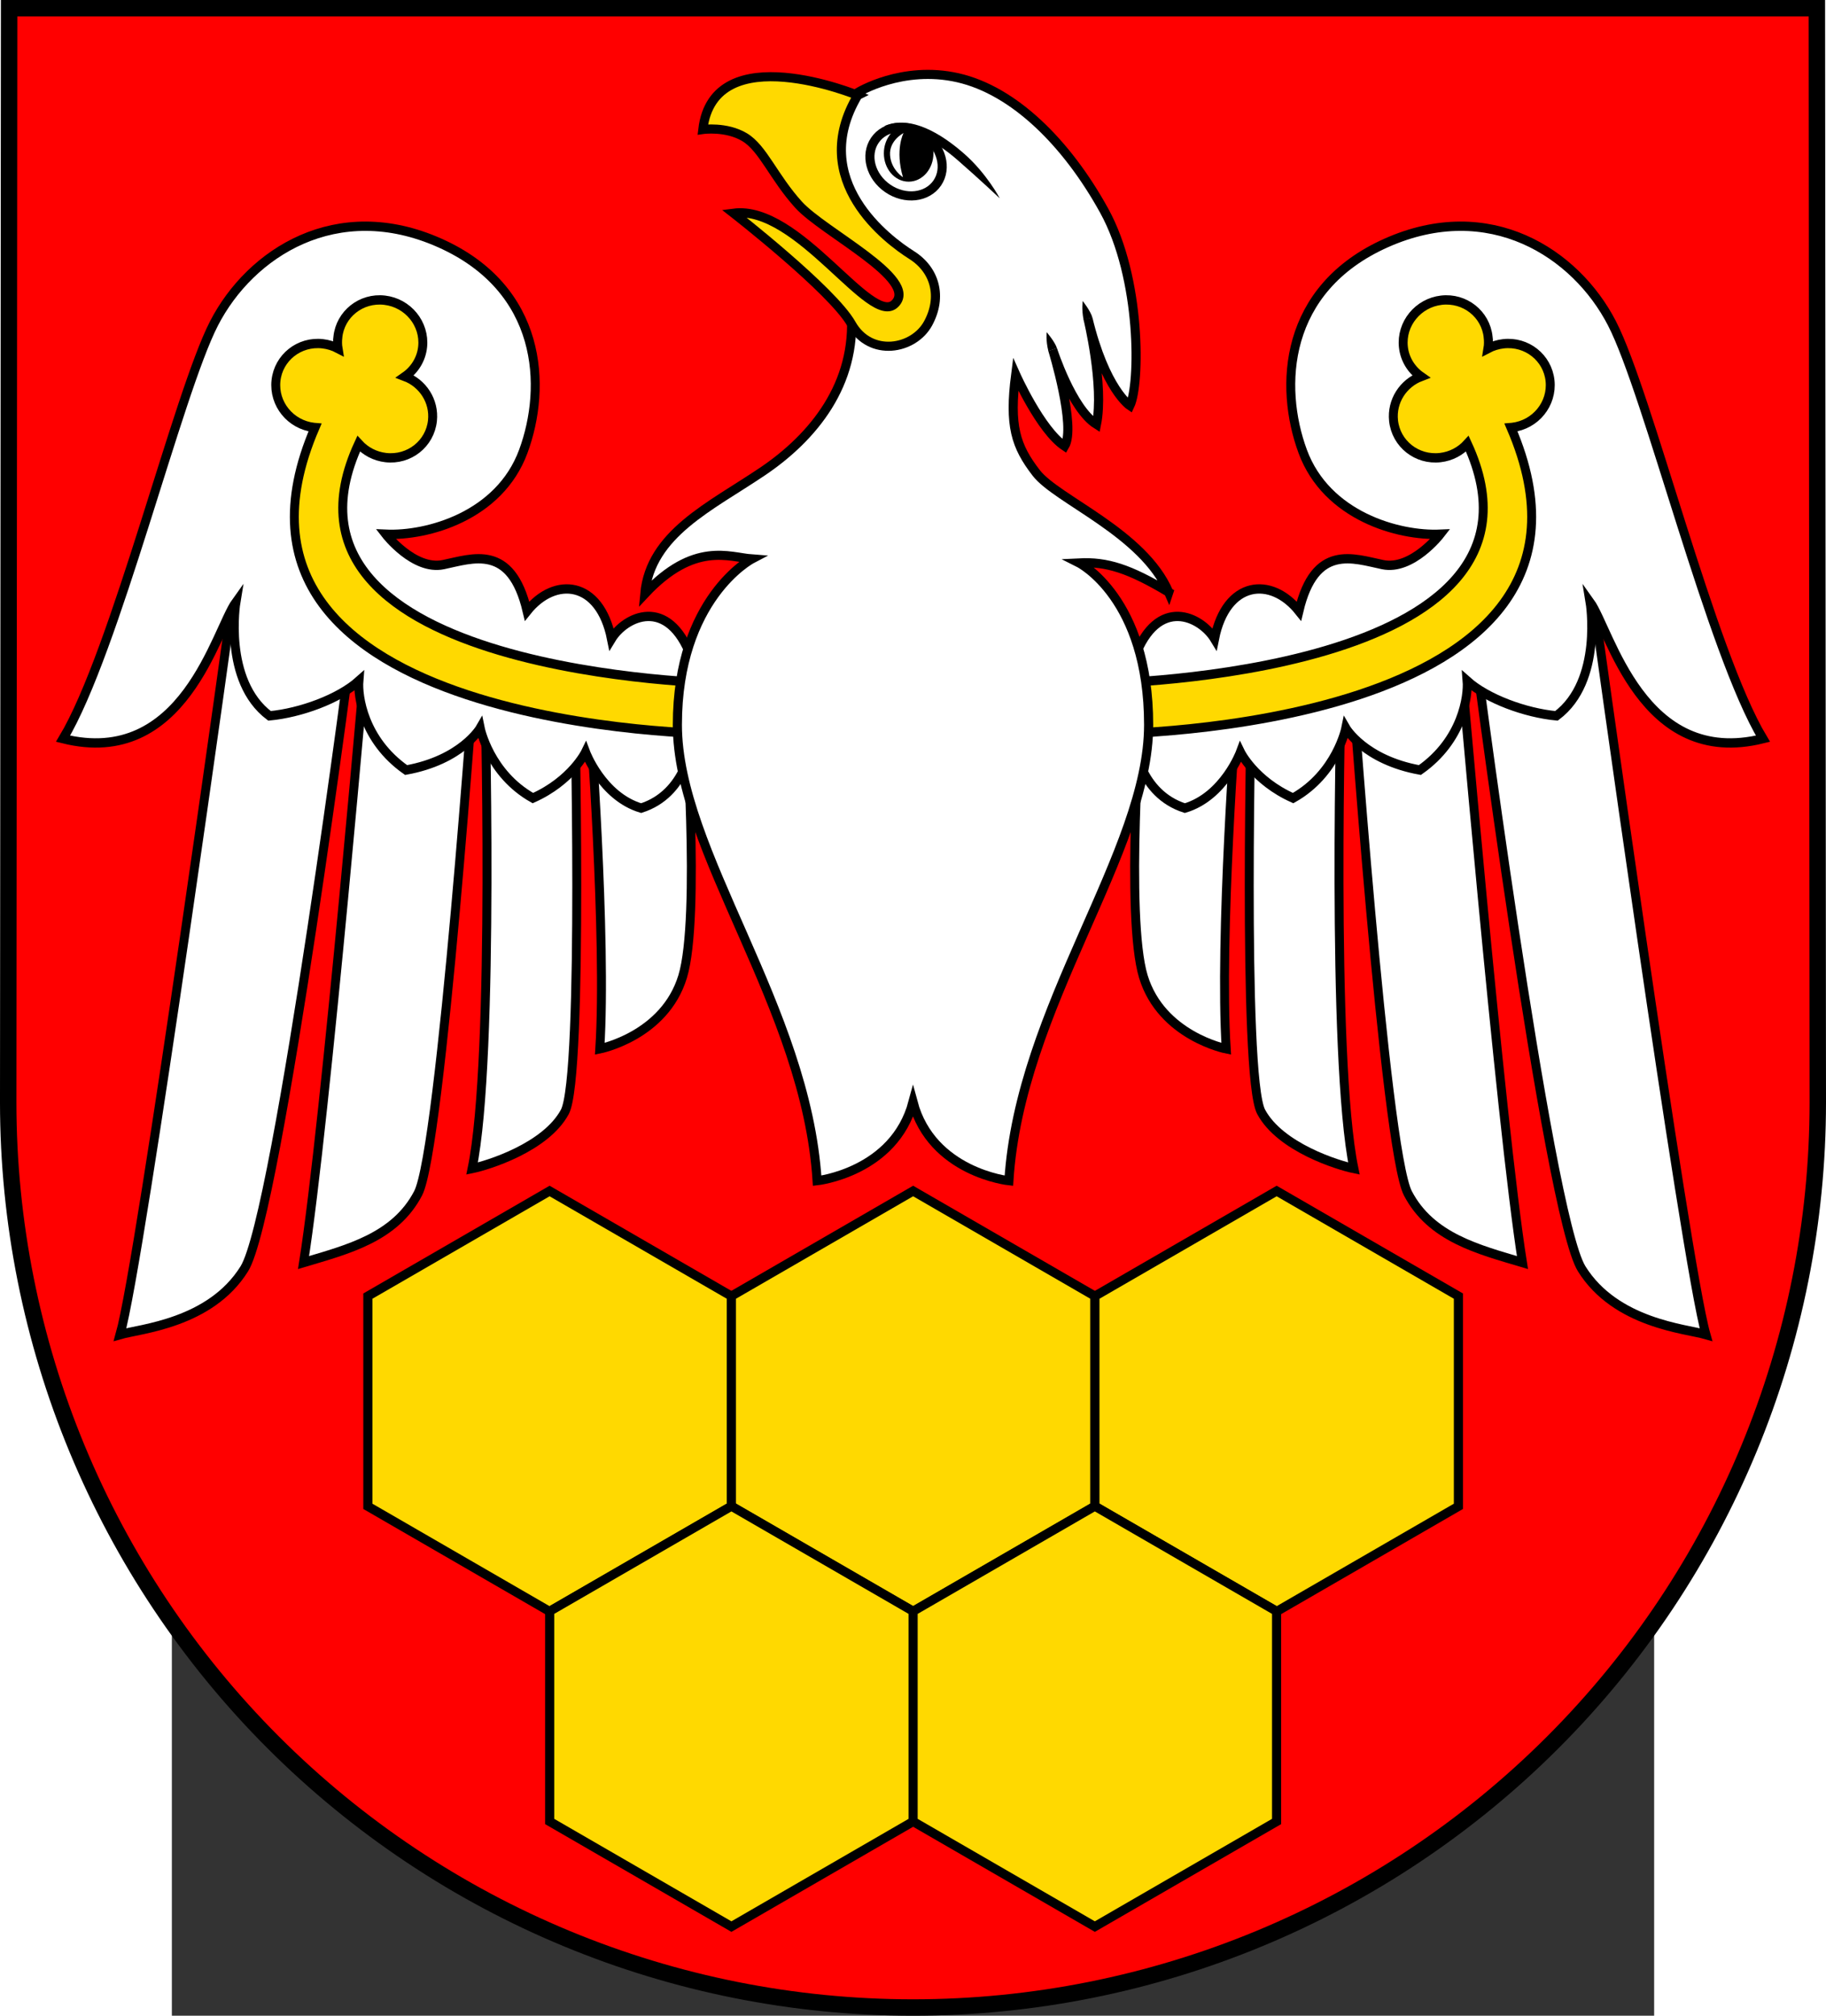 <?xml version="1.0" encoding="UTF-8" standalone="no"?>
<svg
   xmlns:dc="http://purl.org/dc/elements/1.1/"
   xmlns:cc="http://creativecommons.org/ns#"
   xmlns:rdf="http://www.w3.org/1999/02/22-rdf-syntax-ns#"
   xmlns:svg="http://www.w3.org/2000/svg"
   xmlns="http://www.w3.org/2000/svg"
   xmlns:xlink="http://www.w3.org/1999/xlink"
   xmlns:sodipodi="http://sodipodi.sourceforge.net/DTD/sodipodi-0.dtd"
   xmlns:inkscape="http://www.inkscape.org/namespaces/inkscape"
   style="fill-rule:evenodd"
   version="1.1"
   id="svg2"
   height="1104.553"
   width="1001"
   viewBox="0 0 282.504 384.012"
   inkscape:version="0.92.4 (5da689c313, 2019-01-14)"
   sodipodi:docname="Powiat_ostrołęcki_ost.svg"
   inkscape:export-filename="C:\Users\kamil\Dysk Google\Heraldyka\Bieżące\Powiat ostrołęcki\PNG\Powiat_ostrołęcki_herb.png"
   inkscape:export-xdpi="96.000015"
   inkscape:export-ydpi="96.000015">
  <rect x="0" y="0" width="282.504" height="384.012" fill="#333333" stroke="none"/>
  <sodipodi:namedview
     pagecolor="#ffffff"
     bordercolor="#666666"
     borderopacity="1"
     objecttolerance="10"
     gridtolerance="10"
     guidetolerance="10"
     inkscape:pageopacity="0"
     inkscape:pageshadow="2"
     inkscape:window-width="1920"
     inkscape:window-height="986"
     id="namedview41"
     showgrid="false"
     inkscape:zoom="0.213661"
     inkscape:cx="-185.81618"
     inkscape:cy="541.28412"
     inkscape:window-x="-11"
     inkscape:window-y="-11"
     inkscape:window-maximized="1"
     inkscape:current-layer="svg2" />
  <defs
     id="defs4" />
  <path
     inkscape:connector-curvature="0"
     id="rect3429-4"
     style="opacity:1;fill:#ff0000;fill-opacity:1;stroke:#000000;stroke-width:3.129;stroke-miterlimit:8;stroke-dasharray:none;stroke-opacity:1"
     d="m 313.693,210.007 c 0,45.734 -18.168,89.595 -50.507,121.934 -32.339,32.339 -76.2,50.507 -121.934,50.507 -45.734,0 -89.595,-18.168 -121.934,-50.507 -32.339,-32.339 -50.507,-76.2 -50.507,-121.934 L -31.013,1.564 H 313.518 Z" />
  <g
     id="g1049">
    <use
       style="stroke-width:1.784;stroke-miterlimit:4;stroke-dasharray:none"
       x="0"
       y="0"
       xlink:href="#g4447"
       id="use4463"
       transform="matrix(-1,0,0,1,282.504,1.16882e-6)"
       width="100%"
       height="100%" />
    <g
       style="stroke-width:1.73;stroke-miterlimit:4;stroke-dasharray:none"
       id="g4447"
       transform="matrix(0.984,0,0,1.026,374.445,0.497)">
      <path
         sodipodi:nodetypes="ccsc"
         inkscape:connector-curvature="0"
         id="path4160"
         d="m -368.726,110.391 c 0,0 -17.755,123.144 -21.841,136.93 3.87,-1.077 17.467,-2.056 24.065,-12.207 6.598,-10.151 21.193,-118.683 21.193,-118.683"
         style="fill:#ffffff;fill-rule:evenodd;stroke:#000000;stroke-width:1.73;stroke-linecap:butt;stroke-linejoin:miter;stroke-miterlimit:4;stroke-dasharray:none;stroke-opacity:1" />
      <path
         sodipodi:nodetypes="ccsc"
         inkscape:connector-curvature="0"
         id="path4162"
         d="m -342.696,117.934 c 0,0 -8.075,90.425 -12.332,116.014 8.514,-2.437 17.711,-4.63 22.19,-12.857 4.478,-8.227 11.081,-98.873 11.081,-98.873"
         style="fill:#ffffff;fill-rule:evenodd;stroke:#000000;stroke-width:1.73;stroke-linecap:butt;stroke-linejoin:miter;stroke-miterlimit:4;stroke-dasharray:none;stroke-opacity:1" />
      <path
         sodipodi:nodetypes="ccsc"
         inkscape:connector-curvature="0"
         id="path4164"
         d="m -319.959,125.936 c 0,0 2.039,69.956 -2.421,90.557 3.021,-0.591 14.261,-3.915 17.963,-10.527 3.701,-6.612 1.839,-79.132 1.839,-79.132"
         style="fill:#ffffff;fill-rule:evenodd;stroke:#000000;stroke-width:1.73;stroke-linecap:butt;stroke-linejoin:miter;stroke-miterlimit:4;stroke-dasharray:none;stroke-opacity:1" />
      <path
         id="path4167"
         d="m -299.625,131.51 c 0,0 3.345,42.191 1.976,62.753 0,0 12.53,-2.367 16.044,-13.404 3.514,-11.037 0.456,-49.654 0.456,-49.654"
         style="fill:#ffffff;fill-rule:evenodd;stroke:#000000;stroke-width:1.73;stroke-linecap:butt;stroke-linejoin:miter;stroke-miterlimit:4;stroke-dasharray:none;stroke-opacity:1"
         inkscape:connector-curvature="0" />
      <path
         id="path4158"
         d="m -279.911,121.596 c -4.515,-11.632 -12.901,-7.539 -15.481,-3.446 -2.258,-10.878 -10.966,-11.632 -16.341,-5.17 -3.099,-12.616 -10.56,-9.74 -16.234,-8.621 -5.674,1.12 -11.136,-5.648 -11.136,-5.648 8.034,0.346 22.004,-3.337 26.636,-15.377 4.632,-12.04 3.753,-30.2 -16.187,-38.713 -19.94,-8.512 -36.679,1.84 -43.713,14.938 -7.035,13.098 -19.136,60.959 -29.242,77.115 23.437,5.601 29.585,-20.16 33.49,-25.365 0,0 -2.529,14.635 6.502,21.126 6.062,-0.55 13.425,-3.16 17.31,-6.492 -0.238,2.796 0.858,10.987 9.145,16.554 10.796,-1.881 14.348,-7.798 14.348,-7.798 0,0 1.776,8.467 10.207,13.005 7.526,-3.231 10.204,-8.545 10.204,-8.545 0,0 3.189,8.239 10.765,10.41 8.811,-2.707 9.782,-12.092 9.782,-12.092"
         style="fill:#ffffff;fill-rule:evenodd;stroke:#000000;stroke-width:1.73;stroke-linecap:butt;stroke-linejoin:miter;stroke-miterlimit:8;stroke-dasharray:none;stroke-opacity:1"
         inkscape:connector-curvature="0"
         sodipodi:nodetypes="cccccssscccccccccc" />
      <path
         style="fill:#ffd900;fill-opacity:1;fill-rule:evenodd;stroke:#000000;stroke-width:1.73;stroke-miterlimit:4;stroke-dasharray:none"
         d="m -348.383,62.116 c -0.079,0.714 -0.082,1.428 0.036,2.105 -0.894,-0.45 -1.912,-0.755 -2.974,-0.873 -4.537,-0.502 -8.574,2.571 -9.048,6.86 -0.473,4.289 2.798,8.171 7.334,8.674 0.078,0.009 0.15,0.019 0.227,0.025 -25.332,56.441 77.874,56.888 77.874,56.888 l 0.845,-9.398 c 0,0 -91.047,-1.436 -70.261,-44.488 1.32,1.389 3.142,2.341 5.243,2.573 4.537,0.502 8.575,-2.571 9.048,-6.86 0.399,-3.621 -1.863,-6.943 -5.314,-8.196 1.84,-1.236 3.154,-3.19 3.408,-5.492 0.473,-4.289 -2.835,-8.176 -7.372,-8.678 -4.536,-0.502 -8.574,2.571 -9.048,6.86 z"
         id="path4178"
         inkscape:connector-curvature="0" />
    </g>
    <path
       d="m 189.997,112.833 c -4.817,-11.331 -21.311,-17.628 -25.254,-22.733 -3.943,-5.105 -5.179,-8.992 -3.922,-18.75 0,0 4.739,10.609 9.33,13.651 2.222,-3.71 -2.282,-18.403 -2.282,-18.403 0,0 3.615,11.281 8.354,14.249 1.481,-7.419 -1.629,-20.18 -1.629,-20.18 3.258,13.503 7.998,16.619 7.998,16.619 1.925,-4.006 2.231,-24.208 -4.909,-37.16 -7.14,-12.952 -17.217,-22.882 -27.865,-25.309 -10.648,-2.426 -19.105,2.819 -19.105,2.819 -17.384,18.676 10.663,35.611 10.663,35.611 l -2.962,9.496 -8.942,-3.242 c 1.035,13.687 -7.209,23.788 -16.915,30.334 -9.936,6.702 -21.364,11.848 -22.424,23.312 9.425,-10.072 16.129,-6.979 20.409,-6.663 0,0 -14.197,7.438 -14.197,31.602 0,24.164 24.539,53.7 26.634,86.855 0,0 14.691,-1.606 18.273,-14.976 3.597,13.425 18.273,14.976 18.273,14.976 2.094,-33.155 26.634,-62.69 26.634,-86.855 0,-24.164 -13.263,-30.849 -13.263,-30.849 5.292,-0.265 9.561,1.083 17.101,5.595 z"
       style="fill:#ffffff;fill-rule:evenodd;stroke:#000000;stroke-width:1.738;stroke-linecap:butt;stroke-linejoin:miter;stroke-miterlimit:8;stroke-dasharray:none;stroke-opacity:1"
       id="path4171"
       inkscape:connector-curvature="0"
       sodipodi:nodetypes="ccccccccssccccsccscccscc" />
    <ellipse
       style="opacity:1;fill:#ffffff;fill-opacity:1;stroke:#000000;stroke-width:1.738;stroke-miterlimit:4;stroke-dasharray:none;stroke-opacity:1"
       id="path4190"
       cx="133.017"
       cy="-53.482"
       rx="7.204"
       ry="6.18"
       transform="matrix(0.826,0.564,-0.562,0.827,0,0)" />
    <path
       style="color:#000000;font-style:normal;font-variant:normal;font-weight:normal;font-stretch:normal;font-size:medium;line-height:normal;font-family:sans-serif;font-variant-ligatures:normal;font-variant-position:normal;font-variant-caps:normal;font-variant-numeric:normal;font-variant-alternates:normal;font-feature-settings:normal;text-indent:0;text-align:start;text-decoration:none;text-decoration-line:none;text-decoration-style:solid;text-decoration-color:#000000;letter-spacing:normal;word-spacing:normal;text-transform:none;writing-mode:lr-tb;direction:ltr;text-orientation:mixed;dominant-baseline:auto;baseline-shift:baseline;text-anchor:start;white-space:normal;shape-padding:0;clip-rule:nonzero;display:inline;overflow:visible;visibility:visible;opacity:1;isolation:auto;mix-blend-mode:normal;color-interpolation:sRGB;color-interpolation-filters:linearRGB;solid-color:#000000;solid-opacity:1;vector-effect:none;fill:#000000;fill-opacity:1;fill-rule:evenodd;stroke:none;stroke-width:1.738;stroke-linecap:butt;stroke-linejoin:miter;stroke-miterlimit:4;stroke-dasharray:none;stroke-dashoffset:0;stroke-opacity:1;color-rendering:auto;image-rendering:auto;shape-rendering:auto;text-rendering:auto;enable-background:accumulate"
       d="m 150.936,29.227 c -2.178,-1.896 -4.651,-3.691 -7.224,-4.793 -1.287,-0.551 -2.614,-0.929 -3.934,-1.039 -1.32,-0.11 -2.632,0.049 -3.893,0.573 l 0.666,1.604 c 1.961,-0.815 4.164,-0.529 6.476,0.46 2.312,0.99 4.673,2.682 6.767,4.506 4.189,3.647 7.996,7.249 7.996,7.249 0,0 -2.498,-4.768 -6.855,-8.56 z"
       id="path4192"
       inkscape:connector-curvature="0"
       sodipodi:nodetypes="ccsccsccc" />
    <path
       style="fill:#ffd900;fill-opacity:1;fill-rule:evenodd;stroke:#000000;stroke-width:1.738;stroke-linecap:butt;stroke-linejoin:miter;stroke-miterlimit:4;stroke-dasharray:none;stroke-opacity:1"
       d="m 130.728,18.162 c 0,0 -27.438,-11.331 -29.532,6.505 0,0 4.447,-0.634 7.959,1.469 3.512,2.103 5.506,7.585 10.288,12.866 4.783,5.281 23.005,14.16 18.395,18.831 -4.609,4.671 -18.395,-18.831 -30.778,-17.218 0,0 18.857,14.706 22.451,21.095 3.594,6.389 11.873,4.945 14.621,-0.111 2.748,-5.056 1.333,-10.19 -3.142,-13.01 -4.475,-2.82 -19.934,-14.206 -10.263,-30.427 z"
       id="path4169"
       inkscape:connector-curvature="0" />
    <ellipse
       style="opacity:1;fill:#000000;fill-opacity:1;stroke:#000000;stroke-width:1.738;stroke-miterlimit:4;stroke-dasharray:none;stroke-opacity:1"
       id="path4467"
       cx="140.421"
       cy="29.209"
       rx="3.855"
       ry="4.534" />
    <path
       style="fill:#ffffff;fill-rule:evenodd;stroke:none;stroke-width:1.738;stroke-linecap:butt;stroke-linejoin:miter;stroke-miterlimit:4;stroke-dasharray:none;stroke-opacity:1"
       d="m 139.445,25.353 c 0,0 -1.666,3.132 -0.105,8.41 0,0 -2.288,-1.432 -2.461,-4.229 -0.173,-2.798 2.566,-4.181 2.566,-4.181 z"
       id="path4469"
       inkscape:connector-curvature="0" />
    <g
       transform="matrix(0.993,0,0,0.993,1.025,-1.369)"
       id="g4208"
       style="stroke-width:1.027">
      <path
         sodipodi:type="star"
         style="opacity:1;fill:#ffd900;fill-opacity:1;stroke:#000000;stroke-width:2.371;stroke-linecap:round;stroke-linejoin:miter;stroke-miterlimit:4;stroke-dasharray:none;stroke-opacity:1"
         id="path3369"
         sodipodi:sides="6"
         sodipodi:cx="91.021774"
         sodipodi:cy="280.7785"
         sodipodi:r1="54.576931"
         sodipodi:r2="47.265011"
         sodipodi:arg1="0.52359878"
         sodipodi:arg2="1.0471976"
         inkscape:flatsided="true"
         inkscape:rounded="0"
         inkscape:randomized="0"
         d="m 138.287,308.067 -47.265,27.288 -47.265,-27.288 10e-7,-54.577 47.265,-27.288 47.265,27.288 z"
         transform="matrix(0.738,0,0,0.739,4.294,62.709)" />
      <path
         sodipodi:type="star"
         style="opacity:1;fill:#ffd900;fill-opacity:1;fill-rule:evenodd;stroke:#000000;stroke-width:2.371;stroke-linecap:round;stroke-linejoin:miter;stroke-miterlimit:4;stroke-dasharray:none;stroke-opacity:1"
         id="path3369-3"
         sodipodi:sides="6"
         sodipodi:cx="91.021774"
         sodipodi:cy="280.7785"
         sodipodi:r1="54.576931"
         sodipodi:r2="47.265011"
         sodipodi:arg1="0.52359878"
         sodipodi:arg2="1.0471976"
         inkscape:flatsided="true"
         inkscape:rounded="0"
         inkscape:randomized="0"
         d="m 138.287,308.067 -47.265,27.288 -47.265,-27.288 10e-7,-54.577 47.265,-27.288 47.265,27.288 z"
         transform="matrix(0.738,0,0,0.739,74.066,62.709)" />
      <path
         sodipodi:type="star"
         style="opacity:1;fill:#ffd900;fill-opacity:1;fill-rule:evenodd;stroke:#000000;stroke-width:2.371;stroke-linecap:round;stroke-linejoin:miter;stroke-miterlimit:4;stroke-dasharray:none;stroke-opacity:1"
         id="path3369-36"
         sodipodi:sides="6"
         sodipodi:cx="91.021774"
         sodipodi:cy="280.7785"
         sodipodi:r1="54.576931"
         sodipodi:r2="47.265011"
         sodipodi:arg1="0.52359878"
         sodipodi:arg2="1.0471976"
         inkscape:flatsided="true"
         inkscape:rounded="0"
         inkscape:randomized="0"
         d="m 138.287,308.067 -47.265,27.288 -47.265,-27.288 10e-7,-54.577 47.265,-27.288 47.265,27.288 z"
         transform="matrix(0.738,0,0,0.739,143.839,62.709)" />
      <g
         id="g4204"
         transform="translate(-0.046)"
         style="stroke-width:1.027">
        <path
           transform="matrix(0.738,0,0,0.739,39.235,123.171)"
           d="m 138.287,308.067 -47.265,27.288 -47.265,-27.288 10e-7,-54.577 47.265,-27.288 47.265,27.288 z"
           inkscape:randomized="0"
           inkscape:rounded="0"
           inkscape:flatsided="true"
           sodipodi:arg2="1.0471976"
           sodipodi:arg1="0.52359878"
           sodipodi:r2="47.265011"
           sodipodi:r1="54.576931"
           sodipodi:cy="280.7785"
           sodipodi:cx="91.021774"
           sodipodi:sides="6"
           id="path3369-5"
           style="opacity:1;fill:#ffd900;fill-opacity:1;fill-rule:evenodd;stroke:#000000;stroke-width:2.371;stroke-linecap:round;stroke-linejoin:miter;stroke-miterlimit:4;stroke-dasharray:none;stroke-opacity:1"
           sodipodi:type="star" />
        <path
           transform="matrix(0.738,0,0,0.739,108.989,123.171)"
           d="m 138.287,308.067 -47.265,27.288 -47.265,-27.288 10e-7,-54.577 47.265,-27.288 47.265,27.288 z"
           inkscape:randomized="0"
           inkscape:rounded="0"
           inkscape:flatsided="true"
           sodipodi:arg2="1.0471976"
           sodipodi:arg1="0.52359878"
           sodipodi:r2="47.265011"
           sodipodi:r1="54.576931"
           sodipodi:cy="280.7785"
           sodipodi:cx="91.021774"
           sodipodi:sides="6"
           id="path3369-31"
           style="opacity:1;fill:#ffd900;fill-opacity:1;fill-rule:evenodd;stroke:#000000;stroke-width:2.371;stroke-linecap:round;stroke-linejoin:miter;stroke-miterlimit:4;stroke-dasharray:none;stroke-opacity:1"
           sodipodi:type="star" />
      </g>
    </g>
    <path
       sodipodi:nodetypes="cccc"
       inkscape:connector-curvature="0"
       id="path858"
       d="m 167.044,66.869 c -0.503,-2.049 -0.315,-3.582 -0.315,-3.582 0,0 1.537,1.762 1.964,3.052 z"
       style="fill:#000000;stroke:none;stroke-width:0.348px;stroke-linecap:butt;stroke-linejoin:miter;stroke-opacity:1" />
    <path
       style="fill:#000000;stroke:none;stroke-width:0.348px;stroke-linecap:butt;stroke-linejoin:miter;stroke-opacity:1"
       d="m 173.765,60.942 c -0.418,-2.069 -0.166,-3.592 -0.166,-3.592 0,0 1.463,1.824 1.836,3.13 z"
       id="path860"
       inkscape:connector-curvature="0"
       sodipodi:nodetypes="cccc" />
  </g>
</svg>
